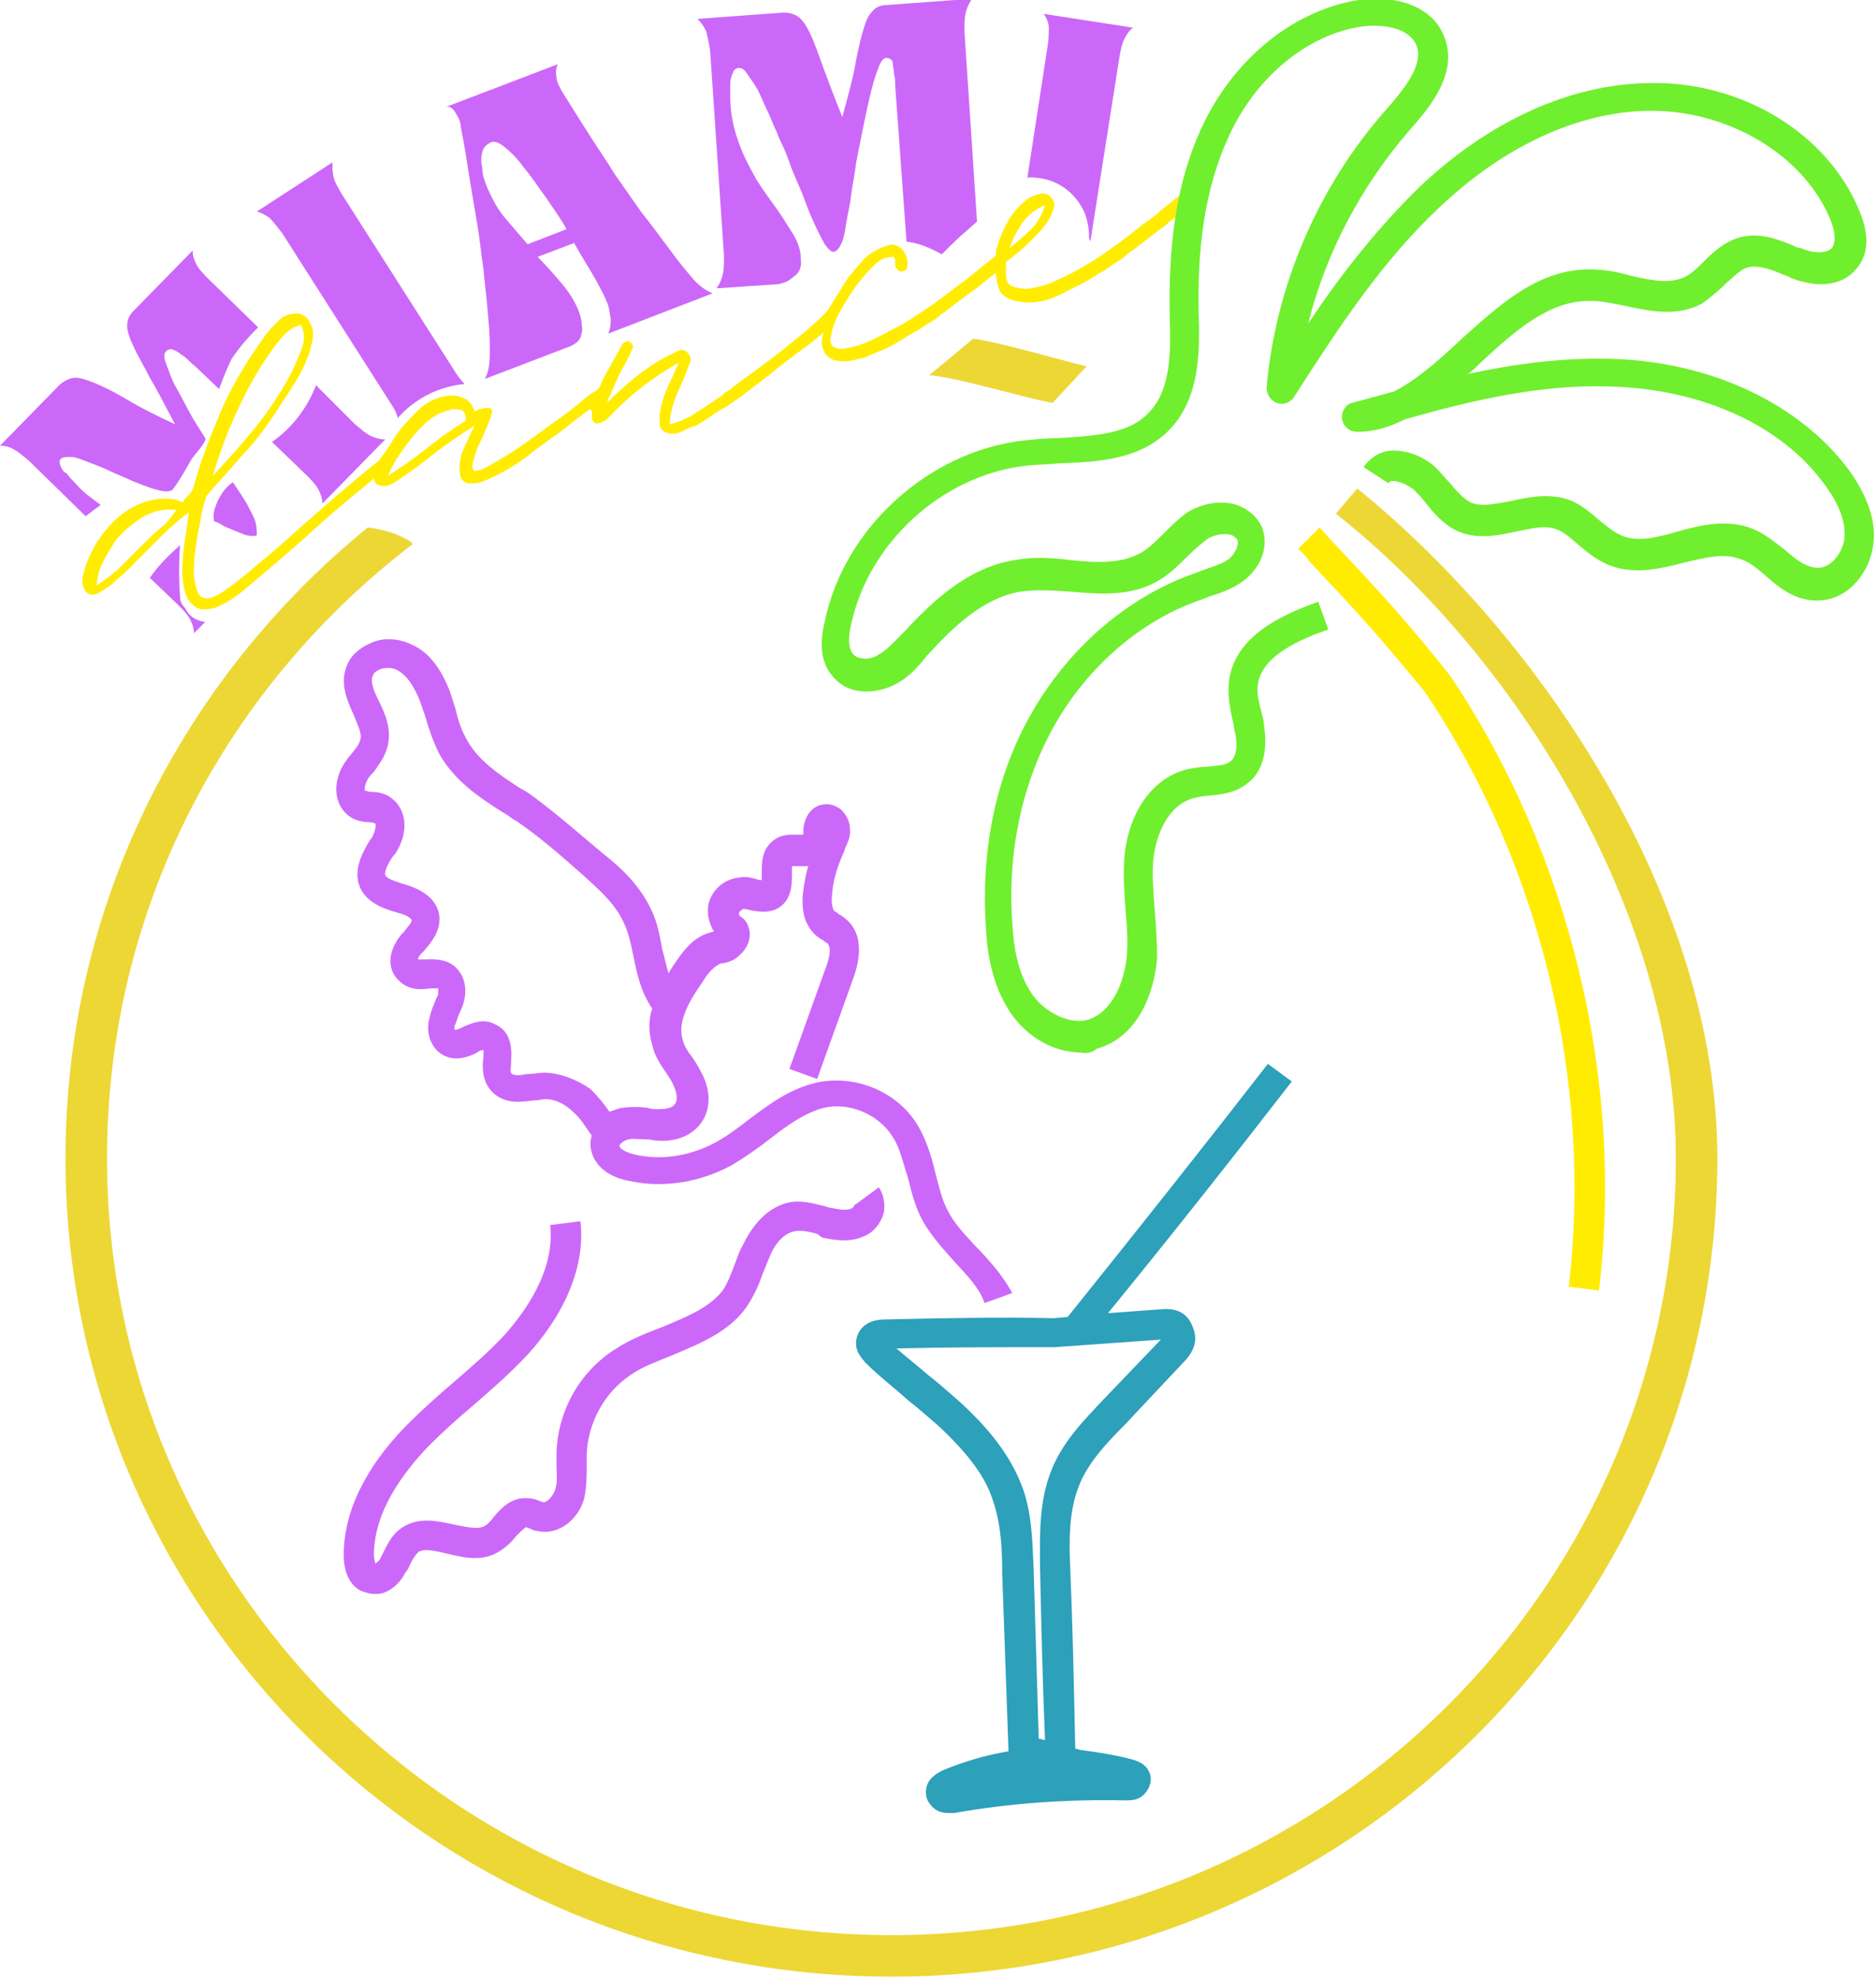 <svg xmlns="http://www.w3.org/2000/svg" xmlns:xlink="http://www.w3.org/1999/xlink" id="Ebene_1" x="0px" y="0px" viewBox="0 0 149 157.1" style="enable-background:new 0 0 149 157.1;" xml:space="preserve"><style type="text/css">	.st0{fill:#CC68F9;}	.st1{fill:#FFEC00;}	.st2{fill:#EDD735;}	.st3{fill:#70EF2E;}	.st4{fill:#2DA0BA;}</style><g>	<g>		<path class="st0" d="M16.6,22.2c-0.4-0.4-0.8-0.8-1-1.2c-0.2-0.4-0.3-0.7-0.3-1.1l-4.7,4.8c-0.4,0.4-0.5,0.8-0.5,1.2    c0,0.4,0.2,1,0.5,1.6c0.3,0.7,0.8,1.5,1.3,2.5c0.6,1,1.2,2.2,2,3.7c-1.5-0.7-2.7-1.3-3.7-1.9c-1-0.6-1.8-1-2.5-1.3    C7,30.2,6.4,30,6,30c-0.4,0-0.8,0.2-1.2,0.5L0,35.4c0.4,0,0.8,0.1,1.1,0.3c0.4,0.2,0.7,0.5,1.2,0.9l4.5,4.4    c0.4-0.3,0.8-0.6,1.2-0.9c-0.7-0.5-1.4-1-2-1.7c-0.2-0.2-0.5-0.5-0.7-0.8C5,37.5,4.9,37.2,4.8,37c-0.1-0.3-0.1-0.5,0.1-0.6    c0.1-0.1,0.4-0.1,0.8-0.1C6,36.3,6.5,36.5,7,36.7c0.5,0.2,1.1,0.4,1.7,0.7c0.6,0.3,1.2,0.5,1.8,0.8c0.5,0.2,1,0.4,1.6,0.6    c0.4,0.1,1.2,0.4,1.6,0.1c0.1-0.1,0.2-0.3,0.3-0.4c0.4-0.6,0.8-1.3,1.2-2c0.1-0.2,1.3-1.5,1.1-1.7c-0.3-0.5-0.7-1.1-1-1.6    c-0.5-0.9-0.9-1.7-1.3-2.4c-0.4-0.7-0.6-1.4-0.8-1.9c-0.2-0.5-0.2-0.8,0-1c0.2-0.2,0.4-0.2,0.6-0.1c0.3,0.1,0.5,0.3,0.8,0.5    c0.3,0.2,0.5,0.5,0.8,0.7l2,1.9c0.3-0.8,0.6-1.6,1-2.4c0.6-0.9,1.3-1.7,2.1-2.5L16.6,22.2L16.6,22.2z"></path>		<path class="st0" d="M14.7,48.3c-0.2-0.2-0.4-0.5-0.4-0.9c-0.1-1.4-0.1-2.7,0-4.1c-0.9,0.8-1.8,1.7-2.4,2.6l2.2,2.1    c0.4,0.4,0.8,0.8,1,1.2c0.2,0.4,0.3,0.7,0.3,1.1l0.9-0.9C15.5,49.3,15,48.9,14.7,48.3L14.7,48.3z"></path>		<path class="st0" d="M20.3,41.5c-0.1-0.4-0.4-0.9-0.7-1.5c-0.3-0.5-0.7-1.1-1.1-1.7c-0.6,0.4-1,1-1.3,1.7    c-0.2,0.5-0.3,0.9-0.2,1.4c0.3,0.1,0.5,0.2,0.8,0.4c0.7,0.3,1.2,0.5,1.7,0.7c0.5,0.1,0.8,0.1,0.9,0C20.4,42.2,20.4,41.9,20.3,41.5    L20.3,41.5z"></path>		<path class="st0" d="M29.4,34.6c-0.4-0.2-0.7-0.5-1.2-0.9l-3.1-3.1c-0.7,1.8-1.9,3.4-3.5,4.5l2.7,2.6c0.4,0.4,0.8,0.8,1,1.2    c0.2,0.4,0.3,0.7,0.3,1.1l5-5.1C30.2,34.9,29.8,34.8,29.4,34.6L29.4,34.6z"></path>		<path class="st0" d="M31.6,33.2c1.3-1.5,3.2-2.5,5.3-2.7c-0.3-0.3-0.6-0.7-0.9-1.2l-8.8-13.8c-0.3-0.5-0.6-1-0.7-1.4    c-0.1-0.4-0.1-0.8-0.1-1.2l-6,3.9c0.4,0.1,0.7,0.3,1,0.5c0.3,0.3,0.6,0.7,1,1.2l8.8,13.8C31.4,32.6,31.5,32.9,31.6,33.2L31.6,33.2    z"></path>		<path class="st0" d="M36.2,9c0.2,0.3,0.4,0.7,0.4,1.1c0.3,1.5,0.5,2.8,0.7,4.1c0.2,1.2,0.4,2.4,0.6,3.6c0.2,1.1,0.3,2.3,0.5,3.6    c0.1,1.2,0.3,2.6,0.4,4.1c0.1,0.9,0.1,1.8,0.1,2.6s-0.1,1.5-0.4,2l6.8-2.6c0.4-0.2,0.7-0.4,0.8-0.7c0.1-0.3,0.2-0.6,0.1-1    c0-0.4-0.1-0.7-0.2-1c-0.3-0.8-0.8-1.6-1.4-2.3c-0.6-0.7-1.2-1.4-1.9-2.1l2.9-1.1c0.6,1.1,1.2,2,1.7,2.9c0.5,0.9,0.8,1.5,0.9,1.8    c0.2,0.4,0.2,0.8,0.3,1.3c0,0.4,0,0.8-0.2,1.2l8.3-3.2c-0.5-0.2-1.1-0.6-1.6-1.2c-0.5-0.6-1.1-1.3-1.6-2c-0.9-1.2-1.7-2.3-2.5-3.3    c-0.7-1-1.4-2-2.1-3c-0.6-1-1.3-2-2-3.1c-0.7-1.1-1.4-2.2-2.2-3.5c-0.2-0.4-0.4-0.7-0.4-1.1c-0.1-0.4,0-0.8,0.1-1l-8.9,3.4    C35.7,8.4,36,8.6,36.2,9L36.2,9z M38.3,12.1c0.1-0.4,0.3-0.6,0.7-0.8c0.3-0.1,0.6,0,1.1,0.4c0.5,0.4,1,0.9,1.5,1.6    c0.6,0.7,1.1,1.5,1.7,2.3c0.6,0.9,1.2,1.7,1.7,2.6l-3.1,1.2c-0.6-0.7-1.2-1.4-1.8-2.1c-0.6-0.7-1-1.5-1.4-2.4    c-0.2-0.5-0.4-1-0.4-1.6C38.2,12.9,38.2,12.5,38.3,12.1z"></path>		<path class="st0" d="M75.4,19.6c0.7-0.7,1.4-1.3,2.2-2l-1-15.1c0-0.6,0-1.1,0.1-1.5c0.1-0.4,0.3-0.8,0.5-1.1l-6.8,0.5    c-0.5,0-0.9,0.2-1.2,0.6c-0.3,0.3-0.5,0.9-0.7,1.6c-0.2,0.7-0.4,1.6-0.6,2.7c-0.2,1.1-0.6,2.5-1,4c-0.6-1.5-1.1-2.8-1.5-3.9    c-0.4-1.1-0.7-2-1-2.6c-0.3-0.7-0.6-1.1-0.9-1.4C63.1,1.1,62.7,1,62.2,1l-6.8,0.5c0.3,0.3,0.5,0.6,0.7,1c0.1,0.4,0.2,0.9,0.3,1.5    l1.1,16.3c0,0.6,0,1.1-0.1,1.5c-0.1,0.4-0.2,0.7-0.5,1.1l4.5-0.3c0.6,0,1.2-0.2,1.6-0.6c0.5-0.3,0.7-0.8,0.6-1.5    c0-0.6-0.2-1.2-0.6-1.9c-0.4-0.6-0.8-1.3-1.3-2c-0.5-0.7-1.1-1.5-1.6-2.3c-0.5-0.9-1-1.8-1.4-2.9c-0.4-1.1-0.7-2.3-0.7-3.7    c0-0.3,0-0.7,0-1c0-0.4,0.1-0.7,0.2-0.9c0.1-0.3,0.3-0.4,0.5-0.4c0.2,0,0.4,0.1,0.6,0.4c0.2,0.3,0.5,0.7,0.8,1.2s0.5,1.1,0.8,1.7    c0.3,0.6,0.5,1.2,0.8,1.8c0.2,0.6,0.5,1.1,0.7,1.6c0.2,0.5,0.3,0.8,0.4,1.1c0.3,0.8,0.7,1.6,1,2.4c0.3,0.8,0.6,1.6,0.9,2.2    c0.3,0.7,0.6,1.2,0.8,1.6c0.3,0.4,0.5,0.6,0.7,0.6c0.2,0,0.4-0.2,0.6-0.6c0.2-0.4,0.3-0.9,0.4-1.6c0.1-0.7,0.3-1.4,0.4-2.3    c0.1-0.8,0.3-1.7,0.4-2.6c0.2-1,0.4-2,0.6-3c0.2-1,0.4-1.9,0.6-2.7c0.2-0.8,0.4-1.4,0.6-1.9c0.2-0.5,0.4-0.7,0.6-0.7    c0.2,0,0.4,0.1,0.5,0.3C70.9,5.2,71,5.5,71,5.8c0.1,0.4,0.1,0.7,0.1,1L72,19.2c1,0.1,1.9,0.5,2.8,1C74.9,20.1,75.1,19.9,75.4,19.6    L75.4,19.6z"></path>		<path class="st0" d="M82.9,1.1c0.2,0.3,0.4,0.7,0.4,1.1c0,0.4,0,0.9-0.1,1.5l-1.6,10.4c1.8-0.1,3.6,0.8,4.5,2.7    c0.3,0.7,0.4,1.4,0.4,2.1c0,0.1,0.1,0.2,0.1,0.3l2.3-14.6C89,4,89.1,3.5,89.3,3.1c0.2-0.4,0.4-0.7,0.7-0.9L82.9,1.1L82.9,1.1z"></path>		<path class="st1" d="M94.4,15.6c-0.2-0.2-0.4-0.2-0.6-0.1c-0.1,0-0.3,0.2-0.7,0.5c-0.4,0.3-0.8,0.6-1.2,1    c-0.4,0.3-0.8,0.6-1.1,0.8c-1.1,0.9-2.3,1.8-3.5,2.6c-1.2,0.8-2.5,1.5-3.9,2.1c-0.5,0.2-1,0.3-1.5,0.4c-0.5,0.1-1.1,0-1.6-0.2    c-0.3-0.2-0.4-0.5-0.4-0.9c0-0.4,0-0.7,0-1c0.7-0.5,1.3-1,1.9-1.6c0.6-0.6,1.2-1.2,1.6-1.9c0.1-0.2,0.2-0.5,0.3-0.8    c0.1-0.3,0-0.6-0.2-0.8c-0.2-0.3-0.6-0.4-0.9-0.3c-0.4,0.1-0.7,0.2-1,0.4c-0.6,0.5-1.1,1-1.5,1.7c-0.4,0.7-0.7,1.4-0.9,2.1    c-0.1,0.2-0.1,0.4-0.1,0.7c-0.9,0.7-1.7,1.4-2.5,2c-0.8,0.6-1.6,1.2-2.4,1.8c-0.4,0.3-0.9,0.6-1.5,1c-0.6,0.4-1.2,0.8-1.9,1.1    c-0.7,0.4-1.3,0.7-2,1c-0.7,0.3-1.2,0.4-1.8,0.5c0,0-0.1,0-0.2,0c-0.1,0-0.3,0-0.5-0.1c-0.2-0.1-0.3-0.2-0.3-0.4    c-0.1-0.2,0-0.5,0.1-1c0.2-0.7,0.6-1.5,1-2.1c0.4-0.7,0.8-1.3,1.3-1.9c0.3-0.4,0.7-0.8,1.1-1.2c0.4-0.4,0.9-0.6,1.5-0.6    c0.1,0.2,0.1,0.3,0.1,0.6c0,0.2,0.1,0.4,0.3,0.5c0.1,0.1,0.3,0.1,0.6-0.1c0.1-0.3,0.1-0.6,0-1c-0.1-0.3-0.3-0.6-0.6-0.8    c-0.3-0.2-0.6-0.2-0.9-0.1c-0.7,0.2-1.4,0.6-1.9,1.1c-0.5,0.6-1,1.1-1.4,1.7c-0.4,0.7-0.9,1.4-1.3,2.1c-0.1,0.1-0.1,0.2-0.2,0.3    C64.5,26,63.1,27,61.9,28c-1.3,1-2.4,1.8-3.5,2.6c-0.2,0.1-0.3,0.3-0.5,0.4c-0.2,0.1-0.4,0.2-0.5,0.4c-0.7,0.4-1.3,0.9-2,1.3    c-0.7,0.5-1.4,0.8-2.2,1c0-0.9,0.3-1.7,0.6-2.5c0.4-0.8,0.7-1.6,1-2.4c0.1-0.3,0.1-0.5-0.2-0.8c-0.2-0.2-0.5-0.3-0.8-0.1    c-1.1,0.5-2.1,1.1-3,1.8c-0.9,0.7-1.8,1.5-2.6,2.3c0.1-0.2,0.1-0.3,0.2-0.5c0-0.1,0-0.1,0.1-0.2c0.2-0.5,0.5-1.1,0.7-1.6    c0.4-0.7,0.8-1.4,1.1-2.2c-0.1-0.2-0.2-0.3-0.4-0.4c-0.2,0-0.4,0.1-0.5,0.3c-0.5,0.9-1,1.8-1.5,2.7c-0.1,0.2-0.2,0.5-0.3,0.7    c-0.2,0.2-0.4,0.3-0.7,0.5c-0.3,0.2-0.5,0.4-0.5,0.4c-0.7,0.6-1.6,1.3-2.5,1.9c-0.9,0.7-1.8,1.3-2.6,1.9c-0.9,0.6-1.6,1-2.3,1.4    c-0.6,0.4-1.1,0.5-1.3,0.5c0,0-0.1,0-0.1-0.1c-0.1-0.1-0.1-0.4,0-0.7c0.1-0.3,0.2-0.8,0.4-1.2c0.2-0.4,0.4-0.8,0.5-1.1    c0.2-0.4,0.4-0.9,0.6-1.6c0-0.2-0.1-0.3-0.4-0.3c-0.3,0-0.5,0.1-0.6,0.1c-0.1,0-0.1,0-0.2,0.1c-0.1,0-0.1,0-0.2,0.1    c-0.1-0.4-0.3-0.7-0.7-1c-0.4-0.2-0.8-0.3-1.2-0.3c-1,0.1-1.9,0.5-2.6,1.2c-0.7,0.7-1.4,1.4-1.9,2.2c-0.3,0.5-0.6,1-1,1.5    c-0.1,0.1-0.1,0.2-0.2,0.3c-1.2,0.9-2.3,1.9-3.4,2.8c-1.1,1-2.2,1.9-3.3,2.9c-1,0.9-1.9,1.7-2.9,2.5c-0.9,0.8-1.8,1.5-2.5,2    c-0.7,0.5-1.3,0.8-1.7,0.7c-0.2,0-0.4-0.1-0.5-0.3c-0.2-0.3-0.3-0.8-0.4-1.4c0-0.6,0-1.3,0.1-2c0.1-0.7,0.2-1.5,0.4-2.3    c0.1-0.8,0.3-1.5,0.5-2.1c0.9-1.1,1.9-2.1,2.8-3.2c1-1,1.8-2.1,2.6-3.3c0.6-0.9,1.2-1.8,1.8-2.8c0.6-1,1-2,1.2-3    c0.1-0.4,0.1-0.9-0.1-1.3c-0.2-0.5-0.5-0.8-1-0.9c-0.6,0-1.1,0.1-1.5,0.5c-0.4,0.4-0.8,0.8-1.1,1.2c-1.3,1.8-2.5,3.7-3.4,5.7    c-0.9,2.1-1.7,4.1-2.3,6.3c-0.1,0.3-0.2,0.5-0.4,0.7c-0.2,0.2-0.4,0.4-0.5,0.6c-0.4-0.2-0.9-0.3-1.4-0.3c-0.5,0-1,0.1-1.4,0.2    c-1.3,0.4-2.4,1.2-3.3,2.3c-0.9,1.1-1.5,2.3-1.8,3.6c-0.1,0.3-0.1,0.7,0.1,1.1c0.2,0.4,0.5,0.5,0.9,0.4c0.3-0.1,0.7-0.4,1.3-0.8    c0.5-0.5,1.2-1,1.8-1.7c0.7-0.7,1.4-1.4,2.1-2.1c0.7-0.7,1.5-1.4,2.2-1.9c0,0.2-0.1,0.5-0.1,0.7c0,0.3-0.1,0.5-0.1,0.8    c-0.5,2.8-0.4,4.6,0.2,5.5c0.3,0.4,0.7,0.7,1.1,0.7c0.2,0,0.5,0,0.9-0.1c0.8-0.3,1.7-0.8,2.8-1.8c1.1-0.9,2.5-2.1,4.1-3.5    c1.1-1,2.2-2,3.4-3c0.8-0.7,1.6-1.3,2.4-2c0,0.2,0.1,0.4,0.3,0.5c0.2,0.1,0.4,0.1,0.6,0.1c0.2,0,0.4-0.1,0.6-0.2    c1.1-0.7,2.2-1.5,3.2-2.3c1-0.8,2.2-1.6,3.3-2.3c-0.1,0.2-0.2,0.4-0.4,0.8c-0.1,0.3-0.3,0.6-0.4,0.9c-0.1,0.3-0.2,0.4-0.2,0.4    c-0.1,0.4-0.2,0.8-0.2,1.1c0,0.4,0,0.6,0.1,0.9c0.1,0.3,0.4,0.5,0.7,0.5c0.2,0,0.5,0,0.9-0.1c0.5-0.2,1.2-0.5,1.9-0.9    s1.5-0.9,2.2-1.5c0.8-0.6,1.5-1.1,2.2-1.6c0.7-0.5,1.2-1,1.7-1.3c0.2-0.2,0.5-0.4,0.7-0.5C47.1,32.7,47,33,47,33.2    c0.1,0.4,0.3,0.5,0.6,0.4c0.3-0.1,0.5-0.2,0.7-0.4c1.7-1.8,3.5-3.2,5.6-4.4c-0.3,0.7-0.6,1.4-0.9,2c-0.3,0.7-0.5,1.4-0.6,2.1    c0,0.2,0,0.5,0,0.8c0,0.3,0.2,0.5,0.4,0.6c0.4,0.2,0.8,0.2,1.3,0c0.4-0.2,0.8-0.4,1.2-0.5c0.3-0.2,0.7-0.4,1.1-0.7    c0.4-0.3,0.9-0.6,1.3-0.8c0.4-0.3,0.7-0.5,1-0.7c0.3-0.2,0.4-0.3,0.4-0.3c0.9-0.7,1.9-1.4,2.7-2.1c0.9-0.7,1.7-1.3,2.4-1.8    c0.5-0.4,0.9-0.7,1.2-1c0,0.2-0.1,0.3-0.1,0.5c-0.1,0.3,0,0.6,0.1,0.9c0.1,0.3,0.3,0.5,0.6,0.7c0.4,0.2,0.8,0.2,1.3,0.2    c0.5-0.1,0.9-0.2,1.4-0.3c0.4-0.2,0.9-0.4,1.4-0.6s1-0.5,1.5-0.8c0.3-0.2,0.6-0.4,1-0.6c0.4-0.2,0.8-0.5,1.1-0.7    c0.4-0.2,0.7-0.4,0.9-0.6c0.2-0.2,0.4-0.3,0.4-0.3c0.9-0.7,1.7-1.3,2.4-1.8c0.7-0.5,1.2-1,1.7-1.3c0,0.4,0.1,0.8,0.2,1.1    c0.1,0.5,0.5,0.8,1,1c0.7,0.2,1.3,0.3,2,0.2c0.7-0.1,1.3-0.3,1.9-0.6c0.6-0.3,1.2-0.6,1.8-0.9c0.6-0.3,1.1-0.7,1.7-1    c0.5-0.4,1.1-0.7,1.6-1.1c0.2-0.2,0.5-0.4,0.9-0.7c0.4-0.3,0.8-0.6,1.3-1c0.5-0.4,1-0.7,1.4-1.1c0.4-0.3,0.8-0.6,1.1-0.9    c0.3-0.2,0.4-0.4,0.5-0.4c0.1-0.1,0.1-0.2,0.1-0.3C94.5,15.8,94.5,15.7,94.4,15.6L94.4,15.6z M81.2,17.7c0.5-0.7,1.1-1.1,1.8-1.4    c-0.2,0.7-0.6,1.4-1.1,1.9c-0.5,0.5-1.1,1-1.7,1.5C80.4,19,80.8,18.3,81.2,17.7z M19.1,32.1c0.9-1.9,1.9-3.6,3.2-5.2    c0.4-0.5,0.9-0.9,1.6-1.1c0.3,0.6,0.3,1.2,0.1,1.8c-0.2,0.6-0.5,1.2-0.7,1.7c-0.8,1.6-1.8,3.1-2.9,4.5c-1.1,1.4-2.3,2.7-3.5,4    C17.5,35.8,18.2,33.9,19.1,32.1z M12.8,41.9c-0.5,0.4-0.9,0.8-1.3,1.2c-0.6,0.6-1.2,1.2-1.8,1.8c-0.6,0.6-1.3,1.1-2,1.6    c0-0.7,0.2-1.3,0.5-1.9c0.3-0.6,0.7-1.2,1-1.7c0.6-0.7,1.3-1.3,2.1-1.8c0.8-0.5,1.7-0.7,2.7-0.6C13.6,41.1,13.2,41.6,12.8,41.9z     M33.9,35.6c-1,0.8-2,1.5-3.1,2.2c0.4-0.9,0.9-1.7,1.5-2.5c0.6-0.8,1.2-1.5,2-2.1c0.2-0.1,0.4-0.3,0.7-0.4    c0.3-0.1,0.6-0.2,0.9-0.3c0.3,0,0.6,0,0.8,0.1c0.2,0.1,0.3,0.4,0.3,0.8C35.9,34.1,34.9,34.8,33.9,35.6z"></path>		<path class="st1" d="M48.4,31.5c0-0.1,0.1-0.1,0.1-0.2C48.4,31.4,48.4,31.4,48.4,31.5z"></path>		<path class="st2" d="M73.8,29.8c2.4,0.2,7.5,1.8,9.8,2.2l2.7-2.9c-2.1-0.5-6.8-1.9-9-2.2L73.8,29.8L73.8,29.8z"></path>		<path class="st2" d="M107.8,38.8l-1.7,2c14.3,11.3,27,31.7,27,51.2c0,34-27.9,61.7-62.3,61.7c-34.3,0-62.3-27.7-62.3-61.7    c0-19.9,9.5-37.5,24.3-48.8c-0.4-0.4-1-0.6-1.2-0.7c-0.4-0.2-1.5-0.5-2.3-0.6c0,0-0.1,0-0.1,0C14.6,53.8,5.2,71.8,5.2,92    c0,35.9,29.4,65,65.6,65c36.2,0,65.6-29.2,65.6-65C136.4,71.7,122.6,50.8,107.8,38.8z"></path>		<path class="st0" d="M29.7,126.6c-0.3,0-0.6-0.1-0.9-0.2c-0.6-0.2-1.5-1-1.5-2.9c0-3.4,1.7-6.9,4.9-10.2c1.2-1.2,2.4-2.3,3.7-3.4    c1.5-1.3,2.9-2.5,4.2-3.9c1.5-1.7,4-5,3.6-8.7l2.4-0.3c0.4,3.4-1.1,7.2-4.2,10.6c-1.4,1.5-2.9,2.8-4.4,4.1c-1.2,1-2.4,2.1-3.5,3.2    c-1.9,2-4.3,5.1-4.3,8.6c0,0.3,0.1,0.6,0.1,0.7c0.1-0.1,0.3-0.2,0.4-0.4c0.1-0.2,0.2-0.4,0.3-0.6c0.3-0.6,0.6-1.2,1.2-1.7    c1.4-1.1,3-0.7,4.4-0.4c1,0.2,1.9,0.4,2.4,0.1c0.2-0.1,0.5-0.4,0.7-0.7c0.6-0.7,1.4-1.6,2.7-1.5c0.4,0,0.7,0.1,0.9,0.2    c0.1,0,0.2,0.1,0.3,0.1c0.3,0.1,0.8-0.4,1-1c0.2-0.6,0.1-1.2,0.1-1.9c0-0.3,0-0.7,0-1c0.1-3.3,1.8-6.4,4.6-8.2    c1.2-0.8,2.5-1.3,3.8-1.8c1.9-0.8,3.7-1.5,4.8-2.9c0.4-0.6,0.7-1.4,1-2.2c0.2-0.5,0.3-0.9,0.6-1.4c0.9-1.9,2.2-3.1,3.7-3.4    c1-0.2,1.9,0.1,2.8,0.3l0.3,0.1c0.6,0.1,1.3,0.3,1.8,0.1c0.2-0.1,0.3-0.3,0.3-0.4c0,0,0,0,0,0.1l1.9-1.4c0.4,0.6,0.5,1.3,0.4,2    c-0.2,0.8-0.8,1.6-1.6,1.9c-1.1,0.5-2.3,0.3-3.3,0.1L64.9,98c-0.7-0.2-1.3-0.3-1.8-0.2c-1.1,0.2-1.8,1.5-2,2.1    c-0.2,0.4-0.3,0.8-0.5,1.2c-0.3,0.9-0.7,1.8-1.3,2.7c-1.4,2-3.7,2.9-5.8,3.8c-1.2,0.5-2.4,0.9-3.4,1.6c-2.1,1.4-3.4,3.8-3.5,6.3    c0,0.3,0,0.6,0,0.9c0,0.8,0,1.7-0.2,2.6c-0.4,1.6-2,3-3.7,2.6c-0.2,0-0.5-0.1-0.6-0.2c-0.1,0-0.3-0.1-0.3-0.1    c-0.1,0-0.5,0.4-0.8,0.7c-0.3,0.4-0.7,0.8-1.3,1.2c-1.4,0.9-2.9,0.5-4.2,0.2c-1.2-0.3-1.9-0.4-2.3-0.1c-0.2,0.2-0.4,0.5-0.6,0.9    c-0.1,0.2-0.2,0.5-0.4,0.7C31.7,125.9,30.7,126.7,29.7,126.6L29.7,126.6z"></path>		<path class="st0" d="M77.4,98.9c-0.8-0.9-1.6-1.7-2.1-2.7c-0.5-0.9-0.7-1.9-1-3c-0.3-1.3-0.7-2.6-1.4-3.8c-1.6-2.7-5-4.1-8.1-3.4    c-2.1,0.5-3.7,1.7-5.3,2.9c-0.9,0.7-1.7,1.3-2.6,1.8c-2,1.1-4.3,1.5-6.5,1c-0.8-0.2-1.2-0.5-1.2-0.7c0-0.1,0.3-0.4,0.7-0.5    c0.4-0.1,0.9,0,1.5,0c0.3,0,0.6,0.1,0.8,0.1c1.5,0.1,2.7-0.4,3.4-1.3c0.9-1.1,0.9-2.8,0-4.3c-0.2-0.4-0.4-0.7-0.6-1    c-0.4-0.5-0.7-1-0.8-1.5c-0.4-1.4,0.6-3.1,1.6-4.5c0.4-0.7,0.9-1.2,1.3-1.4c0.1-0.1,0.3-0.1,0.4-0.1c0.4-0.1,0.8-0.2,1.2-0.6    c0.6-0.5,1-1.3,0.8-2.1c-0.1-0.4-0.3-0.8-0.7-1c-0.1-0.1-0.1-0.2-0.1-0.3c0-0.1,0.2-0.2,0.3-0.3c0.1,0,0.4,0,0.6,0.1    c0.6,0.1,1.6,0.3,2.4-0.3c0.9-0.7,0.9-1.8,0.9-2.6c0-0.2,0-0.5,0-0.6c0.1,0,0.3,0,0.5,0c0.2,0,0.5,0,0.8,0    c-0.2,0.6-0.3,1.3-0.4,1.9c-0.2,1.6,0.1,2.7,0.9,3.5c0.2,0.2,0.5,0.4,0.7,0.5c0.1,0.1,0.2,0.2,0.3,0.2c0.2,0.2,0.4,0.7-0.2,2.2    l-2.8,7.8l2.2,0.8l2.8-7.8c0.3-0.8,1.2-3.3-0.4-4.8c-0.2-0.2-0.5-0.4-0.7-0.5c-0.1-0.1-0.2-0.2-0.3-0.2c-0.2-0.2-0.3-0.7-0.2-1.5    c0.1-1.2,0.5-2.3,1-3.4l0-0.1c0.2-0.4,0.5-1,0.4-1.6c0-0.6-0.3-1.1-0.7-1.5c-0.4-0.3-0.9-0.5-1.4-0.4c-0.9,0.1-1.5,0.9-1.6,2    c0,0.1,0,0.2,0,0.2c0,0,0,0.1,0,0.2c-0.1,0-0.2,0-0.3,0c-0.6,0-1.3-0.1-2,0.4c-1,0.7-1,1.8-1,2.6c0,0.2,0,0.5,0,0.6    c-0.1,0-0.3,0-0.5-0.1c-0.4-0.1-0.8-0.2-1.3-0.1c-1.1,0.1-2.1,0.9-2.4,2c-0.2,0.8,0,1.6,0.4,2.3c0,0,0,0-0.1,0    c-0.2,0.1-0.4,0.1-0.6,0.2c-1.2,0.5-1.9,1.6-2.4,2.3c-0.2,0.3-0.4,0.6-0.5,0.8c-0.2-0.6-0.3-1.2-0.5-1.9c-0.2-1.1-0.4-2.2-0.9-3.2    c-0.9-1.9-2.4-3.3-3.8-4.4c-1.8-1.5-3.6-3.1-5.5-4.5c-0.4-0.3-0.7-0.5-1.1-0.7c-1.7-1.1-3.3-2.2-4.2-3.8c-0.4-0.7-0.7-1.5-0.9-2.4    c-0.1-0.4-0.3-0.9-0.4-1.3c-0.7-1.9-1.7-3.3-3.1-3.9c-1-0.5-2.3-0.6-3.3-0.1c-0.9,0.4-1.6,1-1.9,1.9c-0.5,1.4,0.1,2.7,0.6,3.8    c0.3,0.8,0.7,1.5,0.5,2c-0.1,0.4-0.4,0.7-0.7,1.1c-0.2,0.2-0.4,0.5-0.6,0.8c-0.8,1.3-0.9,3.1,0.4,4.1c0.5,0.4,1.2,0.5,1.6,0.5    c0.2,0,0.5,0.1,0.5,0.1c0.1,0.1,0,0.7-0.3,1.2l-0.1,0.1c-0.6,1-1.4,2.4-0.8,3.8c0.6,1.3,2,1.7,3,2c0.8,0.2,1.1,0.5,1.1,0.6    c0,0.2-0.4,0.6-0.6,0.9l-0.2,0.2c-1.1,1.3-1.2,2.8-0.2,3.7c0.8,0.8,1.8,0.7,2.5,0.6c0.2,0,0.5,0,0.6,0c0,0.1,0,0.3,0,0.5    c-0.1,0.2-0.2,0.4-0.3,0.7c-0.2,0.4-0.3,0.8-0.4,1.2c-0.3,1.1,0.1,2.5,1.3,3c1,0.4,1.9,0,2.5-0.3c0.1-0.1,0.3-0.2,0.5-0.2    c0,0.1,0,0.2,0,0.4l0,0.2c-0.1,0.6-0.1,1.5,0.3,2.2c0.5,0.9,1.5,1.4,2.7,1.3c0.4,0,0.8-0.1,1.1-0.1c0.3,0,0.6-0.1,0.8-0.1h0    c1,0,1.8,0.6,2.2,1c0.6,0.5,1,1.2,1.5,1.9c-0.1,0.3-0.1,0.5-0.1,0.8c0.1,1.4,1.3,2.5,3.1,2.8c2.7,0.6,5.7,0.1,8.2-1.3    c1-0.6,2-1.3,2.9-2c1.4-1.1,2.8-2.1,4.3-2.5c2-0.5,4.4,0.5,5.5,2.3c0.6,0.9,0.8,2,1.2,3.2c0.3,1.2,0.6,2.4,1.2,3.5    c0.7,1.2,1.6,2.2,2.5,3.2c1,1.1,2,2.1,2.4,3.3l2.2-0.8C79.7,101.4,78.6,100.1,77.4,98.9z M43.2,85.2c-0.4,0-0.8,0.1-1.2,0.1    c-0.3,0-0.5,0.1-0.8,0.1c-0.4,0-0.6-0.1-0.6-0.2c-0.1-0.1,0-0.5,0-0.8l0-0.3c0.1-1.3-0.3-2.3-1.2-2.7c-1-0.6-2-0.1-2.7,0.2    c-0.2,0.1-0.4,0.2-0.6,0.2c0-0.1,0-0.2,0-0.3c0.1-0.2,0.2-0.5,0.3-0.8c0.1-0.3,0.3-0.6,0.4-1c0.4-1.3,0-2.5-0.9-3.1    c-0.8-0.5-1.6-0.4-2.2-0.4c-0.1,0-0.3,0-0.5,0c0-0.1,0.1-0.3,0.3-0.5l0.2-0.2c0.5-0.6,1.3-1.5,1.2-2.7c-0.1-0.9-0.7-2-2.9-2.6    c-0.6-0.2-1.3-0.4-1.4-0.7c-0.1-0.3,0.3-1.1,0.7-1.6l0.1-0.1c1.1-1.7,0.9-3.5-0.3-4.4c-0.5-0.4-1.1-0.5-1.6-0.5    c-0.2,0-0.4-0.1-0.5-0.1c-0.1-0.1,0-0.5,0.2-0.9c0.1-0.2,0.3-0.4,0.5-0.6c0.4-0.6,0.9-1.2,1.1-2.1c0.3-1.3-0.2-2.5-0.7-3.5    c-0.4-0.8-0.7-1.5-0.5-2c0.1-0.3,0.3-0.4,0.5-0.5c0.4-0.2,1-0.2,1.4,0c0.8,0.4,1.4,1.3,1.9,2.6c0.1,0.4,0.3,0.8,0.4,1.2    c0.3,1,0.6,1.9,1.1,2.9c1.2,2.1,3.1,3.4,5,4.6c0.4,0.2,0.7,0.5,1.1,0.7c1.9,1.3,3.6,2.8,5.3,4.3c1.2,1.1,2.5,2.2,3.2,3.7    c0.4,0.8,0.6,1.7,0.8,2.7c0.3,1.5,0.6,2.9,1.5,4.2c-0.3,0.9-0.3,1.9,0,2.9c0.2,0.9,0.7,1.6,1.1,2.2c0.2,0.3,0.4,0.6,0.5,0.8    c0.3,0.6,0.5,1.3,0.2,1.7c-0.2,0.3-0.7,0.4-1.4,0.4c-0.2,0-0.5,0-0.7-0.1c-0.7-0.1-1.4-0.1-2.2,0c-0.3,0.1-0.6,0.2-0.9,0.3    c-0.4-0.6-0.9-1.2-1.5-1.8C45.9,85.8,44.5,85.2,43.2,85.2z"></path>		<path class="st1" d="M115.2,53.7C115.2,53.7,115.1,53.7,115.2,53.7c-1.5-1.9-3-3.7-4.5-5.4c-1.5-1.7-3.1-3.4-4.7-5.1    c-0.4-0.4-0.8-0.9-1.2-1.3c-0.6,0.6-1.1,1.1-1.7,1.7c0.4,0.3,0.7,0.7,1,1.1c1.6,1.7,3.2,3.4,4.8,5.2c1.5,1.7,2.9,3.4,4.3,5.1    c9.2,13.7,13.3,30.9,11.4,47.2l2.4,0.3C129,85.7,124.7,67.9,115.2,53.7L115.2,53.7z"></path>		<path class="st3" d="M85.9,83.6c-2.1,0-4.2-1.1-5.6-3.1c-1.5-2.2-1.9-4.8-2-6.9c-0.4-6.1,0.8-12,3.6-16.9c3-5.3,7.8-9.4,13.1-11.2    c0.2-0.1,0.3-0.1,0.5-0.2c0.8-0.3,1.6-0.5,2.1-0.9c0.5-0.4,0.8-1.1,0.7-1.5c-0.1-0.1-0.2-0.3-0.5-0.4c-0.6-0.2-1.4,0-1.9,0.3    c-0.5,0.4-1,0.8-1.6,1.4c-0.6,0.6-1.3,1.3-2.1,1.8c-2.2,1.4-4.7,1.2-7.1,1c-1.4-0.1-2.8-0.2-4.1,0c-2.9,0.5-5.3,2.8-7.3,5    l-0.1,0.1C72.9,53,72,54,70.8,54.5c-1.4,0.6-3.3,0.7-4.5-0.6c-1-1-1.3-2.5-0.8-4.5C67,42,73.7,35.9,81.2,35    c0.9-0.1,1.9-0.2,2.9-0.2c2.9-0.2,5.7-0.3,7.3-2.2c1.6-1.8,1.6-4.7,1.5-7.5l0-0.4c-0.1-6.2,0.8-11.1,2.8-15.1    c2.6-5.2,7.2-8.8,12.2-9.6c2.6-0.4,5.8,0.3,6.8,2.9c1.2,3-1.3,5.8-2.8,7.5c-3.8,4.4-6.6,9.7-8,15.3c2.6-3.9,5.5-7.6,8.9-10.9    c5.5-5.2,11.9-8.1,18.1-8.2c7.4-0.2,14.3,4,16.8,10.2c0.8,1.9,0.7,3.5-0.3,4.6c-1.1,1.3-3,1.5-5.1,0.7c-0.2-0.1-0.4-0.2-0.7-0.3    c-0.9-0.4-1.8-0.7-2.6-0.6c-0.7,0.1-1.2,0.7-1.9,1.3c-0.5,0.5-1.2,1.1-1.9,1.6c-2,1.1-4.2,0.6-6.1,0.2c-1-0.2-1.9-0.4-2.8-0.4    c0,0-0.1,0-0.1,0c-3.2,0-5.9,2.4-8.6,4.9c-0.3,0.3-0.6,0.6-1,0.9c3.7-0.8,7.5-1.3,11.3-1.2c8,0.2,15.1,3.6,19,8.9    c1.4,2,2.1,3.9,1.9,5.7c-0.2,2.2-1.9,4.6-4.5,4.6h0c-1.7,0-3-1-4.1-2c-0.7-0.6-1.3-1.1-2-1.3c-1.3-0.5-2.8-0.1-4.5,0.3    c-1.9,0.5-4.1,1-6.1,0.1c-0.9-0.4-1.6-1-2.2-1.5c-0.6-0.5-1.2-1.1-1.9-1.3c-0.9-0.3-1.9,0-3,0.2c-1.4,0.3-3.1,0.7-4.7,0    c-1.1-0.5-1.9-1.4-2.6-2.3c-0.3-0.4-0.6-0.7-0.9-1c-0.5-0.4-1.2-0.7-1.7-0.7c-0.2,0-0.3,0.1-0.3,0.2l-2-1.3    c0.5-0.7,1.2-1.2,2.1-1.3c1.2-0.1,2.6,0.4,3.6,1.3c0.4,0.4,0.7,0.8,1.1,1.2c0.6,0.7,1.1,1.3,1.7,1.6c0.9,0.4,1.9,0.1,3.2-0.1    c1.3-0.3,2.8-0.6,4.3-0.2c1.1,0.3,2,1.1,2.7,1.7c0.6,0.5,1.1,0.9,1.7,1.2c1.3,0.6,2.9,0.2,4.6-0.3c1.8-0.5,3.9-1,5.9-0.2    c1,0.4,1.8,1.1,2.6,1.7c0.9,0.8,1.7,1.4,2.6,1.4h0c1.1,0,2-1.3,2.1-2.4c0.1-1.2-0.4-2.6-1.5-4.1c-3.4-4.8-9.8-7.7-17.1-7.9    c-5.5-0.2-11,1.1-16.3,2.6c-1.2,0.6-2.4,1-3.8,1c-0.6,0-1.1-0.4-1.2-1c-0.1-0.6,0.3-1.2,0.8-1.3c1.1-0.3,2.2-0.6,3.3-0.9    c1.8-0.9,3.6-2.5,5.3-4.1c3-2.7,6.1-5.6,10.2-5.6c0,0,0.1,0,0.1,0c1.1,0,2.2,0.2,3.2,0.5c1.8,0.4,3.3,0.7,4.5,0    c0.5-0.3,0.9-0.7,1.4-1.2c0.8-0.8,1.7-1.6,3-1.9c1.5-0.3,2.8,0.2,4,0.7c0.2,0.1,0.4,0.2,0.6,0.2c0.9,0.4,2,0.5,2.5,0    c0.3-0.4,0.3-1.2-0.1-2.2c-2.1-5.2-8.2-8.8-14.5-8.7c-5.6,0.1-11.4,2.8-16.5,7.6c-4.7,4.4-8.2,9.8-11.6,15.1    c-0.3,0.5-0.9,0.7-1.4,0.5c-0.5-0.2-0.8-0.7-0.8-1.2c0.7-8.1,4.1-16,9.5-22.1c1.5-1.7,3-3.6,2.4-5.1c-0.6-1.4-2.6-1.7-4.3-1.5    c-4.2,0.6-8.2,3.8-10.4,8.3c-1.8,3.7-2.7,8.2-2.6,14l0,0.4c0.1,3.1,0.1,6.6-2.1,9.1c-2.3,2.6-5.8,2.8-9,2.9    c-0.9,0.1-1.8,0.1-2.7,0.2c-6.6,0.8-12.4,6.1-13.8,12.6c-0.2,0.8-0.3,1.9,0.2,2.4c0.4,0.4,1.3,0.4,1.8,0.1    c0.8-0.4,1.4-1.1,2.1-1.8l0.1-0.1c2.3-2.5,5.1-5.1,8.7-5.7c1.6-0.3,3.1-0.2,4.6,0c2.1,0.2,4.1,0.3,5.7-0.7    c0.6-0.4,1.1-0.9,1.6-1.4c0.6-0.6,1.2-1.2,1.9-1.7c1.1-0.7,2.7-1,3.9-0.6c0.9,0.3,1.6,0.9,2,1.7c0.7,1.7-0.2,3.4-1.4,4.3    c-0.9,0.7-1.9,1-2.8,1.3c-0.2,0.1-0.3,0.1-0.5,0.2c-4.8,1.6-9.1,5.3-11.8,10.1c-2.5,4.5-3.7,9.9-3.3,15.6c0.1,1.8,0.4,4,1.6,5.7    c0.9,1.3,2.8,2.4,4.4,2c1.9-0.6,2.9-2.9,3.1-5.1c0.1-1.2,0-2.4-0.1-3.6c-0.1-1.3-0.2-2.7-0.1-4.1c0.2-3,1.8-6.3,5-7.1    c0.5-0.1,1.1-0.2,1.6-0.2c0.8-0.1,1.4-0.1,1.8-0.4c0.7-0.5,0.5-1.9,0.4-2.3c-0.1-0.3-0.1-0.7-0.2-1c-0.2-0.9-0.4-1.9-0.3-3    c0.4-3.7,4.3-5.4,7.1-6.4l0.8,2.2c-2.3,0.8-5.3,2.1-5.6,4.4c-0.1,0.7,0.1,1.4,0.3,2.2c0.1,0.4,0.2,0.7,0.2,1.1    c0.3,1.9-0.1,3.6-1.3,4.5c-1,0.8-2.1,0.9-3.1,1c-0.4,0-0.8,0.1-1.2,0.2c-2,0.5-3,2.9-3.2,4.9c-0.1,1.2,0,2.5,0.1,3.8    c0.1,1.3,0.2,2.6,0.2,4c-0.2,2.7-1.5,6.3-4.8,7.2C86.8,83.6,86.3,83.7,85.9,83.6L85.9,83.6z"></path>		<path class="st4" d="M92.1,104l-4.1,0.3c4.9-6,9.8-12.2,14.6-18.4l-1.9-1.4c-5.2,6.7-10.6,13.5-15.9,20.1l-1.1,0.1    c-4.4-0.1-9,0-13.4,0.1c-1.6,0-2.2,0.9-2.3,1.7c-0.1,0.9,0.5,1.4,0.7,1.7c1.1,1.1,2.3,2,3.4,3c0.9,0.7,1.8,1.5,2.6,2.2    c2.2,2.1,3.6,3.9,4.2,5.9c0.6,1.8,0.7,3.7,0.7,5.7l0.5,14.1c-1.8,0.3-3.5,0.8-5.2,1.5c-0.2,0.1-1.1,0.5-1.3,1.3    c-0.1,0.4-0.1,0.9,0.2,1.3c0.2,0.3,0.6,0.8,1.5,0.8c0.2,0,0.3,0,0.5,0c4.5-0.8,9.1-1.1,13.6-1c0.3,0,0.7,0,1.1-0.2    c0.7-0.4,1.1-1.3,0.8-2c-0.2-0.5-0.6-0.8-1.2-1c-1.4-0.4-2.8-0.6-4.2-0.8c-0.2,0-0.3-0.1-0.5-0.1c-0.1-4.9-0.2-9.7-0.4-14.4    c-0.1-2.2-0.1-4.5,0.7-6.5c0.7-1.8,2.2-3.4,3.6-4.8l4.7-5c0.9-0.9,1.1-1.8,0.8-2.6C94.5,104.6,93.8,103.8,92.1,104z M87.6,111.2    c-1.5,1.6-3.2,3.3-4.1,5.6c-1,2.5-0.9,5.1-0.9,7.5c0.1,4.6,0.2,9.1,0.4,13.9c-0.2,0-0.3-0.1-0.5-0.1l-0.4-13.4    c-0.1-2-0.1-4.2-0.8-6.3c-0.8-2.3-2.3-4.5-4.9-6.9c-0.9-0.8-1.8-1.6-2.7-2.3c-0.8-0.7-1.7-1.4-2.5-2.1c4.1-0.1,8.4-0.1,12.5-0.1    h0.1l8.4-0.6L87.6,111.2z"></path>	</g></g></svg>
